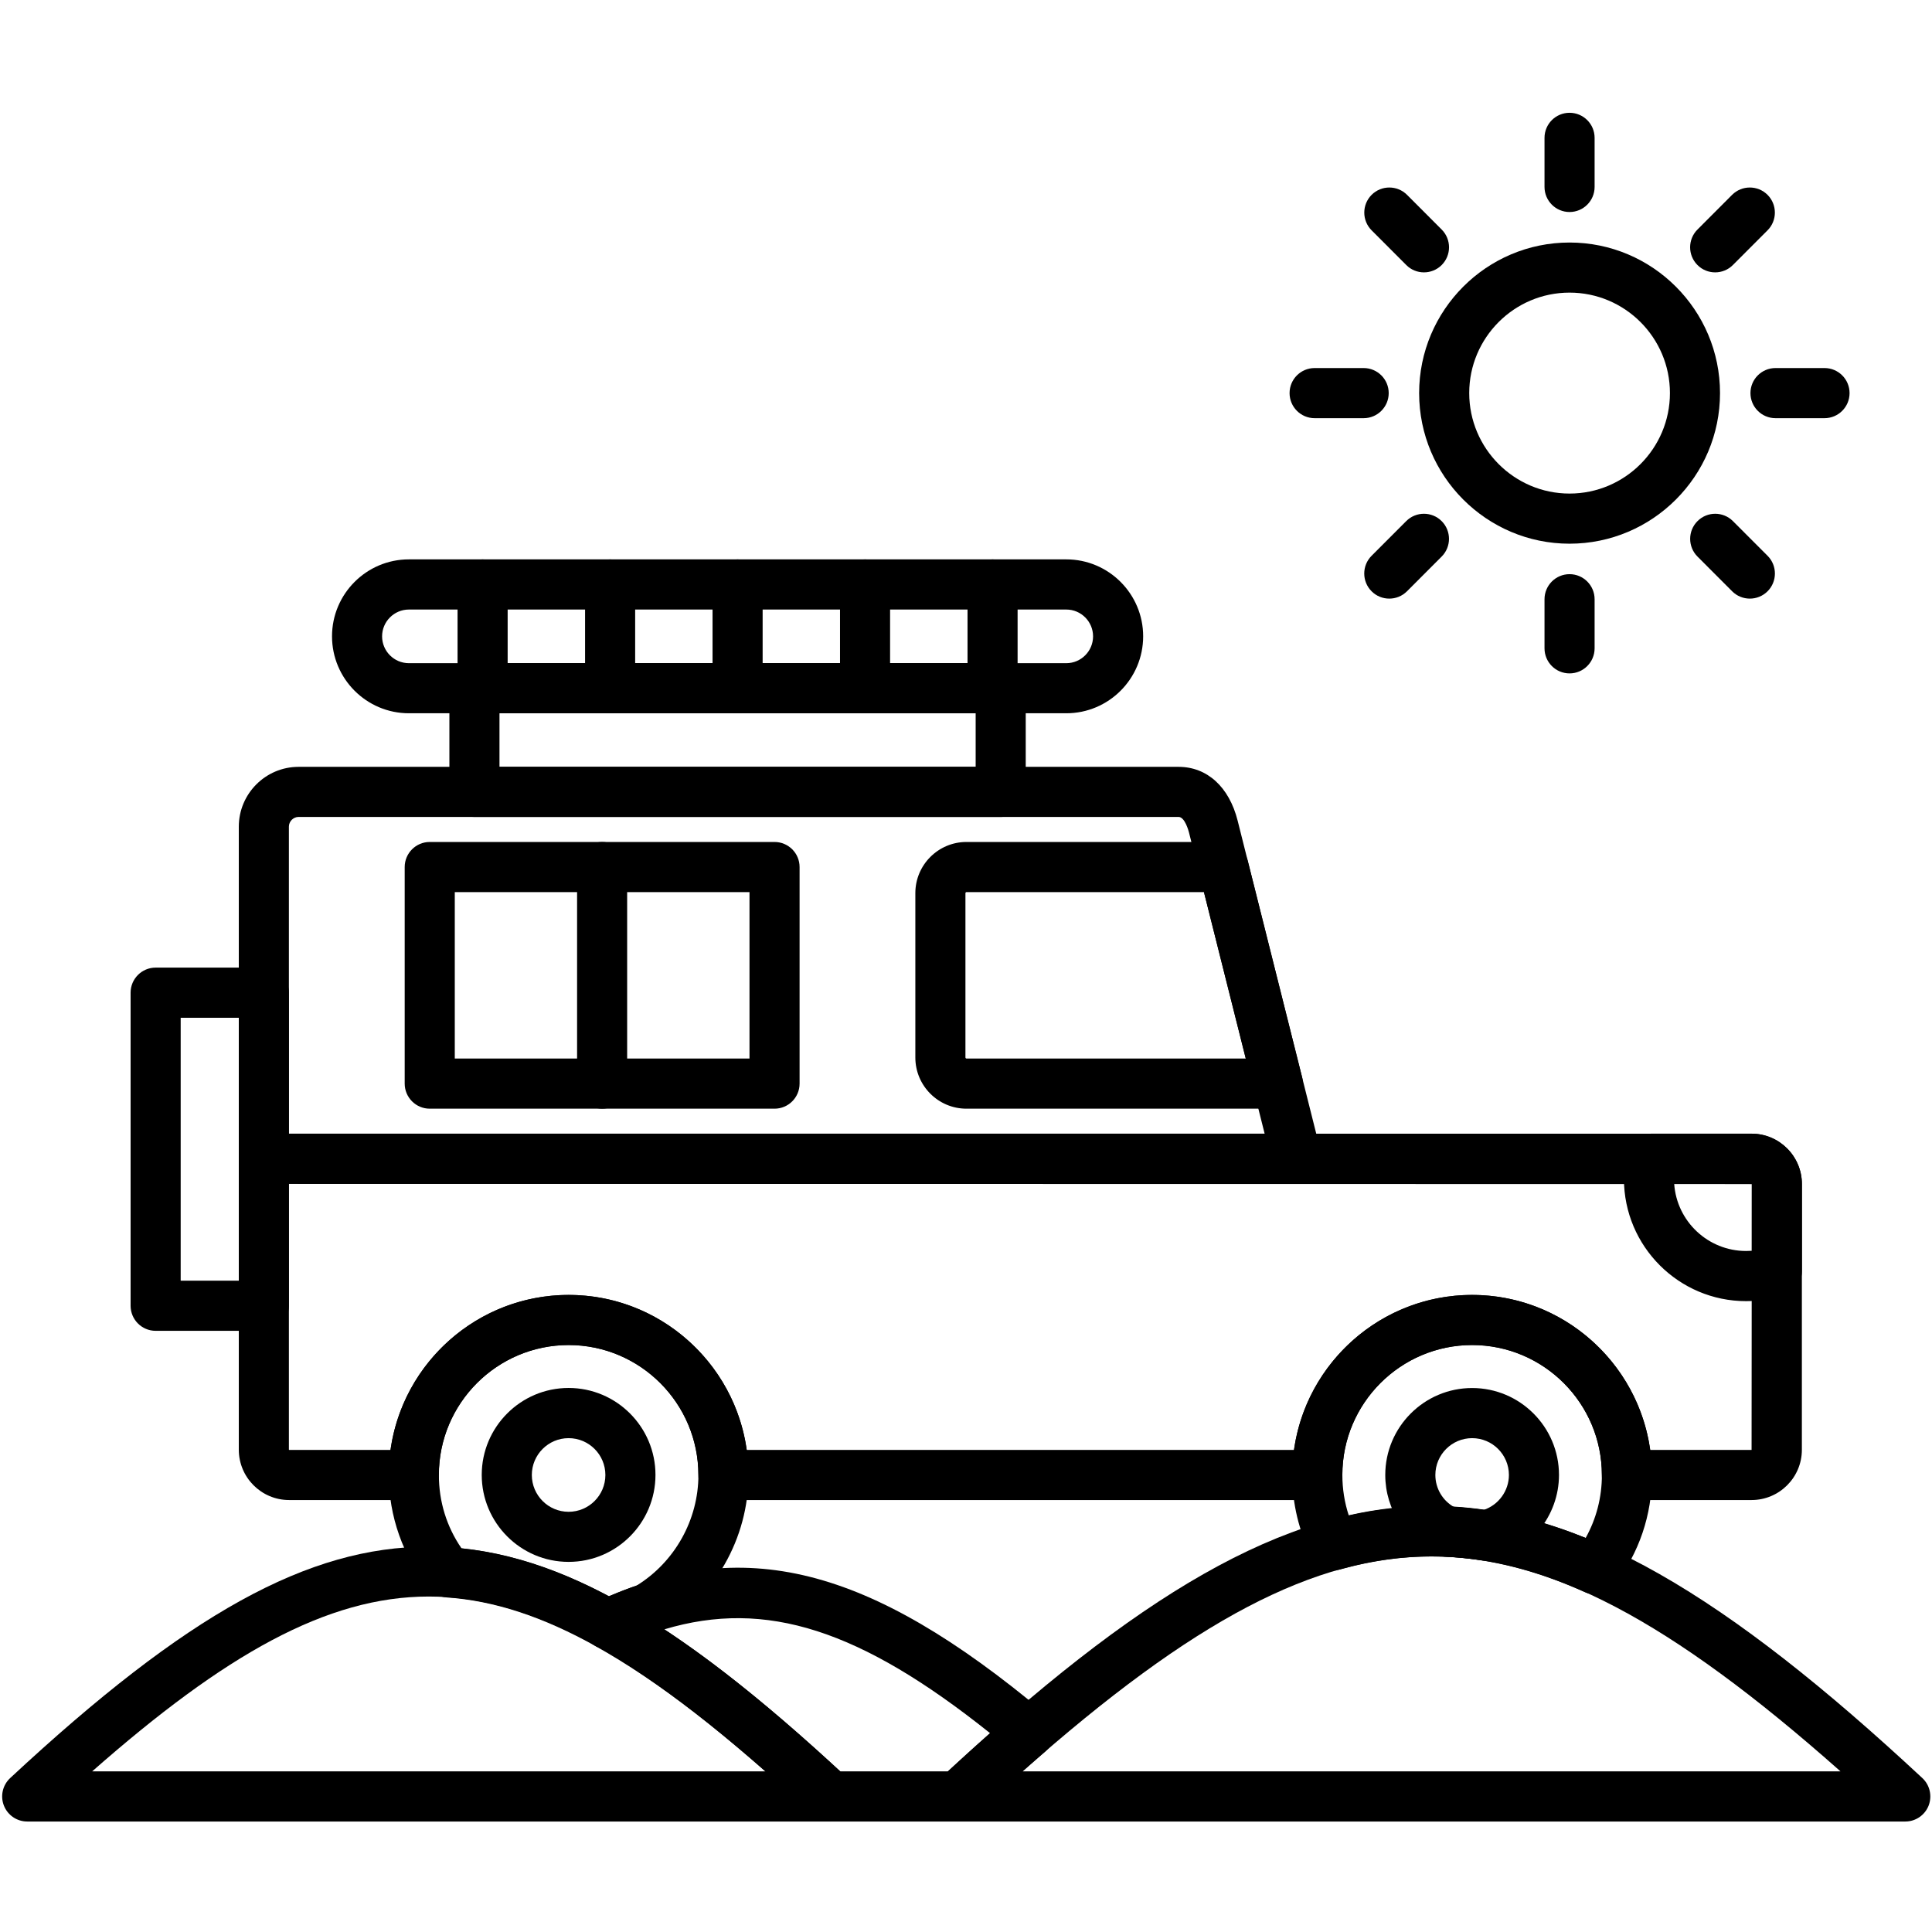 <?xml version="1.0" encoding="UTF-8"?>
<svg xmlns="http://www.w3.org/2000/svg" xmlns:xlink="http://www.w3.org/1999/xlink" width="500" zoomAndPan="magnify" viewBox="0 0 375 375" height="500" preserveAspectRatio="xMidYMid meet" version="1.0">
  <defs>
    <clipPath id="ddba44ac24">
      <path d="M 181 292 L 375 292 L 375 353.812 L 181 353.812 Z M 181 292 " clip-rule="nonzero"></path>
    </clipPath>
    <clipPath id="d9d33b141c">
      <path d="M 0 300 L 167 300 L 167 353.812 L 0 353.812 Z M 0 300 " clip-rule="nonzero"></path>
    </clipPath>
    <clipPath id="7f803fda0a">
      <path d="M 113 304 L 205 304 L 205 353.812 L 113 353.812 Z M 113 304 " clip-rule="nonzero"></path>
    </clipPath>
    <clipPath id="10ba212f12">
      <path d="M 299 21.562 L 310 21.562 L 310 42 L 299 42 Z M 299 21.562 " clip-rule="nonzero"></path>
    </clipPath>
  </defs>
  <path fill="#000000" d="M 251.699 229.773 L 51.211 229.773 C 48.527 229.773 46.352 227.594 46.352 224.91 L 46.352 160.461 C 46.352 154.055 51.559 148.844 57.953 148.844 L 228.762 148.844 C 234.301 148.844 238.578 152.746 240.223 159.277 L 256.406 223.727 C 256.77 225.18 256.449 226.727 255.531 227.906 C 254.609 229.082 253.191 229.773 251.699 229.773 Z M 56.074 220.043 L 245.465 220.043 L 230.797 161.645 C 230.723 161.332 229.988 158.566 228.762 158.566 L 57.953 158.566 C 56.934 158.566 56.074 159.43 56.074 160.453 Z M 56.074 220.043 " fill-opacity="1" fill-rule="nonzero"></path>
  <path fill="#000000" d="M 248.035 215.195 L 187.586 215.195 C 182.117 215.195 177.668 210.742 177.668 205.266 L 177.668 173.352 C 177.668 167.879 182.117 163.426 187.586 163.426 L 237.48 163.426 C 239.707 163.426 241.648 164.938 242.199 167.109 L 252.754 209.145 C 253.117 210.598 252.797 212.145 251.875 213.328 C 250.949 214.5 249.531 215.195 248.035 215.195 Z M 187.586 173.156 C 187.492 173.156 187.391 173.258 187.391 173.352 L 187.391 205.266 C 187.391 205.359 187.492 205.461 187.586 205.461 L 241.801 205.461 L 233.684 173.156 Z M 187.586 173.156 " fill-opacity="1" fill-rule="nonzero"></path>
  <path fill="#000000" d="M 339.98 291.156 L 315.781 291.156 C 313.098 291.156 310.918 288.977 310.918 286.293 C 310.918 272.387 299.621 261.074 285.73 261.074 C 271.84 261.074 260.543 272.387 260.543 286.293 C 260.543 288.977 258.363 291.156 255.684 291.156 L 140.414 291.156 C 137.73 291.156 135.555 288.977 135.555 286.293 C 135.555 272.387 124.254 261.074 110.363 261.074 C 96.477 261.074 85.176 272.387 85.176 286.293 C 85.176 288.977 83 291.156 80.316 291.156 L 56.113 291.156 C 50.73 291.156 46.352 286.773 46.352 281.383 L 46.352 224.918 C 46.352 222.23 48.527 220.051 51.211 220.051 L 339.98 220.051 C 345.363 220.051 349.742 224.438 349.742 229.824 L 349.742 281.383 C 349.754 286.773 345.363 291.156 339.98 291.156 Z M 320.301 281.426 L 339.98 281.426 L 340.023 229.824 L 56.074 229.785 L 56.074 281.383 L 56.113 281.426 L 75.793 281.426 C 78.164 264.453 92.762 251.344 110.363 251.344 C 127.969 251.344 142.566 264.445 144.938 281.426 L 251.16 281.426 C 253.531 264.453 268.129 251.344 285.73 251.344 C 303.332 251.344 317.93 264.445 320.301 281.426 Z M 320.301 281.426 " fill-opacity="1" fill-rule="nonzero"></path>
  <path fill="#000000" d="M 338.918 252.551 C 325.848 252.551 315.207 241.906 315.207 228.812 C 315.207 227.164 315.375 225.508 315.719 223.902 C 316.191 221.648 318.176 220.043 320.48 220.043 L 339.988 220.043 C 345.371 220.043 349.754 224.426 349.754 229.816 L 349.754 246.711 C 349.754 248.809 348.418 250.668 346.438 251.324 C 344.008 252.145 341.484 252.551 338.918 252.551 Z M 344.891 246.723 Z M 324.961 229.785 C 325.457 237.059 331.527 242.816 338.918 242.816 C 339.289 242.816 339.66 242.801 340.031 242.777 L 340.031 229.816 Z M 324.961 229.785 " fill-opacity="1" fill-rule="nonzero"></path>
  <path fill="#000000" d="M 51.211 258.312 L 30.211 258.312 C 27.527 258.312 25.348 256.133 25.348 253.445 L 25.348 192.68 C 25.348 189.992 27.527 187.812 30.211 187.812 L 51.211 187.812 C 53.895 187.812 56.074 189.992 56.074 192.68 L 56.074 253.445 C 56.074 256.133 53.895 258.312 51.211 258.312 Z M 35.07 248.578 L 46.352 248.578 L 46.352 197.547 L 35.07 197.547 Z M 35.07 248.578 " fill-opacity="1" fill-rule="nonzero"></path>
  <path fill="#000000" d="M 118.086 320.191 C 117.285 320.191 116.473 319.988 115.723 319.574 C 105.379 313.789 95.875 310.68 86.688 310.062 C 85.336 309.969 84.09 309.32 83.234 308.273 C 78.223 302.082 75.465 294.273 75.465 286.293 C 75.465 267.023 91.125 251.344 110.375 251.344 C 129.621 251.344 145.281 267.023 145.281 286.293 C 145.281 298.602 138.691 310.141 128.094 316.406 C 127.797 316.586 127.488 316.73 127.156 316.832 C 125.141 317.508 123.066 318.309 120.98 319.238 C 120.137 319.855 119.117 320.191 118.086 320.191 Z M 125.613 312.211 Z M 89.59 300.543 C 98.82 301.496 108.223 304.555 118.188 309.836 C 119.992 309.066 121.789 308.375 123.562 307.766 C 130.973 303.188 135.562 295 135.562 286.281 C 135.562 272.379 124.262 261.066 110.375 261.066 C 96.484 261.066 85.184 272.379 85.184 286.281 C 85.184 291.461 86.695 296.344 89.59 300.543 Z M 89.59 300.543 " fill-opacity="1" fill-rule="nonzero"></path>
  <path fill="#000000" d="M 110.363 303.16 C 101.066 303.16 93.504 295.594 93.504 286.281 C 93.504 276.973 101.066 269.402 110.363 269.402 C 119.664 269.402 127.227 276.973 127.227 286.281 C 127.227 295.594 119.664 303.16 110.363 303.16 Z M 110.363 279.145 C 106.434 279.145 103.227 282.348 103.227 286.293 C 103.227 290.234 106.426 293.438 110.363 293.438 C 114.305 293.438 117.504 290.234 117.504 286.293 C 117.504 282.348 114.305 279.145 110.363 279.145 Z M 110.363 279.145 " fill-opacity="1" fill-rule="nonzero"></path>
  <path fill="#000000" d="M 309.586 309.445 C 308.918 309.445 308.246 309.312 307.602 309.023 C 291.082 301.605 276.027 300.203 260.246 304.598 C 258.02 305.215 255.664 304.176 254.609 302.113 C 252.105 297.18 250.828 291.859 250.828 286.293 C 250.828 267.023 266.492 251.344 285.738 251.344 C 304.988 251.344 320.648 267.023 320.648 286.293 C 320.648 294.047 318.16 301.395 313.449 307.547 C 312.496 308.77 311.062 309.445 309.586 309.445 Z M 277.934 292.348 C 287.738 292.348 297.535 294.395 307.773 298.516 C 309.848 294.797 310.926 290.633 310.926 286.281 C 310.926 272.379 299.629 261.066 285.738 261.066 C 271.852 261.066 260.551 272.379 260.551 286.281 C 260.551 289.004 260.973 291.637 261.801 294.164 C 267.227 292.957 272.574 292.348 277.934 292.348 Z M 277.934 292.348 " fill-opacity="1" fill-rule="nonzero"></path>
  <path fill="#000000" d="M 288.227 302.906 C 287.984 302.906 287.73 302.891 287.484 302.848 C 285.293 302.512 283.023 302.281 280.742 302.172 C 280.152 302.148 279.578 302.012 279.039 301.777 C 272.871 299.098 268.879 293.016 268.879 286.293 C 268.879 276.98 276.441 269.414 285.738 269.414 C 295.039 269.414 302.598 276.98 302.598 286.293 C 302.598 294.223 296.98 301.168 289.242 302.809 C 288.895 302.867 288.566 302.906 288.227 302.906 Z M 282.219 292.508 C 284.152 292.629 286.078 292.82 287.957 293.082 C 290.844 292.137 292.879 289.391 292.879 286.293 C 292.879 282.355 289.68 279.145 285.738 279.145 C 281.809 279.145 278.602 282.348 278.602 286.293 C 278.602 288.883 279.992 291.25 282.219 292.508 Z M 282.219 292.508 " fill-opacity="1" fill-rule="nonzero"></path>
  <path fill="#000000" d="M 150.336 215.195 L 83.414 215.195 C 80.73 215.195 78.551 213.016 78.551 210.328 L 78.551 168.293 C 78.551 165.605 80.73 163.426 83.414 163.426 L 150.336 163.426 C 153.02 163.426 155.199 165.605 155.199 168.293 L 155.199 210.328 C 155.199 213.016 153.02 215.195 150.336 215.195 Z M 88.273 205.461 L 145.477 205.461 L 145.477 173.156 L 88.273 173.156 Z M 88.273 205.461 " fill-opacity="1" fill-rule="nonzero"></path>
  <path fill="#000000" d="M 116.871 215.195 C 114.188 215.195 112.012 213.016 112.012 210.328 L 112.012 168.293 C 112.012 165.605 114.188 163.426 116.871 163.426 C 119.555 163.426 121.73 165.605 121.73 168.293 L 121.73 210.328 C 121.73 213.016 119.555 215.195 116.871 215.195 Z M 116.871 215.195 " fill-opacity="1" fill-rule="nonzero"></path>
  <g clip-path="url(#ddba44ac24)">
    <path fill="#000000" d="M 369.82 353.555 L 185.887 353.555 C 183.887 353.555 182.098 352.328 181.367 350.469 C 180.633 348.609 181.113 346.492 182.582 345.121 C 258.266 274.691 297.441 274.684 373.125 345.121 C 374.586 346.48 375.066 348.602 374.344 350.469 C 373.609 352.328 371.82 353.555 369.82 353.555 Z M 198.469 343.82 L 357.238 343.82 C 323.973 314.32 300.496 302.098 277.848 302.098 C 255.211 302.098 231.727 314.32 198.469 343.82 Z M 198.469 343.82 " fill-opacity="1" fill-rule="nonzero"></path>
  </g>
  <g clip-path="url(#d9d33b141c)">
    <path fill="#000000" d="M 161.188 353.555 L 5.281 353.555 C 3.281 353.555 1.492 352.328 0.758 350.469 C 0.023 348.609 0.508 346.492 1.973 345.121 C 36.258 313.223 59.801 300.203 83.234 300.203 C 106.668 300.203 130.219 313.215 164.496 345.121 C 165.957 346.48 166.445 348.602 165.711 350.469 C 164.977 352.328 163.188 353.555 161.188 353.555 Z M 17.891 343.82 L 148.574 343.82 C 97.176 298.574 69.289 298.574 17.891 343.82 Z M 17.891 343.82 " fill-opacity="1" fill-rule="nonzero"></path>
  </g>
  <g clip-path="url(#7f803fda0a)">
    <path fill="#000000" d="M 185.887 353.555 L 161.18 353.555 C 159.949 353.555 158.766 353.09 157.871 352.254 C 141.098 336.641 127.672 326.242 115.605 319.516 C 114.012 318.629 113.039 316.914 113.117 315.082 C 113.191 313.25 114.273 311.617 115.934 310.848 C 144.188 297.781 168.547 303.863 202.816 332.551 C 203.914 333.465 204.547 334.816 204.562 336.25 C 204.57 337.68 203.953 339.039 202.875 339.977 C 198.527 343.727 193.93 347.859 189.195 352.262 C 188.301 353.09 187.121 353.555 185.887 353.555 Z M 163.086 343.82 L 183.98 343.82 C 186.766 341.246 189.5 338.77 192.168 336.402 C 167.047 316.34 148.691 310.344 128.945 316.254 C 139.062 322.902 150.152 331.867 163.086 343.82 Z M 163.086 343.82 " fill-opacity="1" fill-rule="nonzero"></path>
  </g>
  <path fill="#000000" d="M 194.242 158.574 L 92.086 158.574 C 89.402 158.574 87.227 156.398 87.227 153.711 L 87.227 133.578 C 87.227 130.891 89.402 128.711 92.086 128.711 L 194.234 128.711 C 196.918 128.711 199.094 130.891 199.094 133.578 L 199.094 153.711 C 199.102 156.398 196.926 158.574 194.242 158.574 Z M 96.949 148.844 L 189.375 148.844 L 189.375 138.445 L 96.949 138.445 Z M 96.949 148.844 " fill-opacity="1" fill-rule="nonzero"></path>
  <path fill="#000000" d="M 206.969 138.445 L 79.363 138.445 C 71.137 138.445 64.445 131.746 64.445 123.508 C 64.445 115.273 71.137 108.574 79.363 108.574 L 206.969 108.574 C 215.195 108.574 221.887 115.273 221.887 123.508 C 221.887 131.746 215.195 138.445 206.969 138.445 Z M 79.363 118.312 C 76.504 118.312 74.164 120.645 74.164 123.516 C 74.164 126.383 76.492 128.723 79.363 128.723 L 206.969 128.723 C 209.828 128.723 212.164 126.391 212.164 123.516 C 212.164 120.652 209.836 118.312 206.969 118.312 Z M 79.363 118.312 " fill-opacity="1" fill-rule="nonzero"></path>
  <path fill="#000000" d="M 93.676 138.445 C 90.992 138.445 88.812 136.266 88.812 133.578 L 88.812 113.449 C 88.812 110.762 90.992 108.582 93.676 108.582 C 96.359 108.582 98.535 110.762 98.535 113.449 L 98.535 133.578 C 98.535 136.266 96.359 138.445 93.676 138.445 Z M 93.676 138.445 " fill-opacity="1" fill-rule="nonzero"></path>
  <path fill="#000000" d="M 118.422 138.445 C 115.742 138.445 113.562 136.266 113.562 133.578 L 113.562 113.449 C 113.562 110.762 115.742 108.582 118.422 108.582 C 121.105 108.582 123.285 110.762 123.285 113.449 L 123.285 133.578 C 123.285 136.266 121.105 138.445 118.422 138.445 Z M 118.422 138.445 " fill-opacity="1" fill-rule="nonzero"></path>
  <path fill="#000000" d="M 143.164 138.445 C 140.48 138.445 138.305 136.266 138.305 133.578 L 138.305 113.449 C 138.305 110.762 140.48 108.582 143.164 108.582 C 145.848 108.582 148.027 110.762 148.027 113.449 L 148.027 133.578 C 148.027 136.266 145.848 138.445 143.164 138.445 Z M 143.164 138.445 " fill-opacity="1" fill-rule="nonzero"></path>
  <path fill="#000000" d="M 167.906 138.445 C 165.223 138.445 163.047 136.266 163.047 133.578 L 163.047 113.449 C 163.047 110.762 165.223 108.582 167.906 108.582 C 170.59 108.582 172.766 110.762 172.766 113.449 L 172.766 133.578 C 172.766 136.266 170.598 138.445 167.906 138.445 Z M 167.906 138.445 " fill-opacity="1" fill-rule="nonzero"></path>
  <path fill="#000000" d="M 192.656 138.445 C 189.973 138.445 187.797 136.266 187.797 133.578 L 187.797 113.449 C 187.797 110.762 189.973 108.582 192.656 108.582 C 195.34 108.582 197.516 110.762 197.516 113.449 L 197.516 133.578 C 197.516 136.266 195.34 138.445 192.656 138.445 Z M 192.656 138.445 " fill-opacity="1" fill-rule="nonzero"></path>
  <path fill="#000000" d="M 304.648 105.531 C 288.551 105.531 275.453 92.422 275.453 76.301 C 275.453 60.184 288.551 47.074 304.648 47.074 C 320.75 47.074 333.855 60.184 333.855 76.301 C 333.855 92.422 320.75 105.531 304.648 105.531 Z M 304.648 56.797 C 293.906 56.797 285.176 65.547 285.176 76.293 C 285.176 87.039 293.914 95.801 304.648 95.801 C 315.391 95.801 324.133 87.047 324.133 76.293 C 324.133 65.539 315.391 56.797 304.648 56.797 Z M 304.648 56.797 " fill-opacity="1" fill-rule="nonzero"></path>
  <g clip-path="url(#10ba212f12)">
    <path fill="#000000" d="M 304.648 41.152 C 301.965 41.152 299.789 38.973 299.789 36.285 L 299.789 26.754 C 299.789 24.07 301.965 21.891 304.648 21.891 C 307.332 21.891 309.512 24.07 309.512 26.754 L 309.512 36.285 C 309.512 38.973 307.332 41.152 304.648 41.152 Z M 304.648 41.152 " fill-opacity="1" fill-rule="nonzero"></path>
  </g>
  <path fill="#000000" d="M 332.91 52.867 C 331.668 52.867 330.422 52.395 329.477 51.441 C 327.578 49.539 327.578 46.457 329.477 44.555 L 336.199 37.82 C 338.098 35.922 341.18 35.922 343.078 37.82 C 344.977 39.723 344.977 42.805 343.078 44.707 L 336.352 51.441 C 335.398 52.395 334.16 52.867 332.91 52.867 Z M 332.91 52.867 " fill-opacity="1" fill-rule="nonzero"></path>
  <path fill="#000000" d="M 354.133 81.168 L 344.621 81.168 C 341.938 81.168 339.762 78.988 339.762 76.301 C 339.762 73.617 341.938 71.438 344.621 71.438 L 354.141 71.438 C 356.824 71.438 359 73.617 359 76.301 C 359 78.988 356.824 81.168 354.133 81.168 Z M 354.133 81.168 " fill-opacity="1" fill-rule="nonzero"></path>
  <path fill="#000000" d="M 339.645 116.191 C 338.402 116.191 337.152 115.719 336.207 114.766 L 329.484 108.031 C 327.586 106.133 327.586 103.047 329.484 101.148 C 331.383 99.246 334.461 99.246 336.359 101.148 L 343.086 107.879 C 344.984 109.781 344.984 112.863 343.086 114.766 C 342.133 115.719 340.883 116.191 339.645 116.191 Z M 339.645 116.191 " fill-opacity="1" fill-rule="nonzero"></path>
  <path fill="#000000" d="M 304.648 130.707 C 301.965 130.707 299.789 128.527 299.789 125.84 L 299.789 116.312 C 299.789 113.625 301.965 111.445 304.648 111.445 C 307.332 111.445 309.512 113.625 309.512 116.312 L 309.512 125.84 C 309.512 128.527 307.332 130.707 304.648 130.707 Z M 304.648 130.707 " fill-opacity="1" fill-rule="nonzero"></path>
  <path fill="#000000" d="M 269.656 116.191 C 268.414 116.191 267.168 115.719 266.223 114.766 C 264.324 112.863 264.324 109.781 266.223 107.879 L 272.945 101.148 C 274.844 99.246 277.926 99.246 279.824 101.148 C 281.723 103.047 281.723 106.133 279.824 108.031 L 273.098 114.766 C 272.145 115.719 270.906 116.191 269.656 116.191 Z M 269.656 116.191 " fill-opacity="1" fill-rule="nonzero"></path>
  <path fill="#000000" d="M 264.684 81.168 L 255.168 81.168 C 252.484 81.168 250.305 78.988 250.305 76.301 C 250.305 73.617 252.484 71.438 255.168 71.438 L 264.684 71.438 C 267.367 71.438 269.547 73.617 269.547 76.301 C 269.547 78.988 267.367 81.168 264.684 81.168 Z M 264.684 81.168 " fill-opacity="1" fill-rule="nonzero"></path>
  <path fill="#000000" d="M 276.391 52.867 C 275.148 52.867 273.898 52.395 272.957 51.441 L 266.23 44.707 C 264.332 42.805 264.332 39.723 266.23 37.82 C 268.129 35.922 271.207 35.922 273.105 37.82 L 279.832 44.555 C 281.73 46.457 281.73 49.539 279.832 51.441 C 278.879 52.395 277.629 52.867 276.391 52.867 Z M 276.391 52.867 " fill-opacity="1" fill-rule="nonzero"></path>
</svg>
